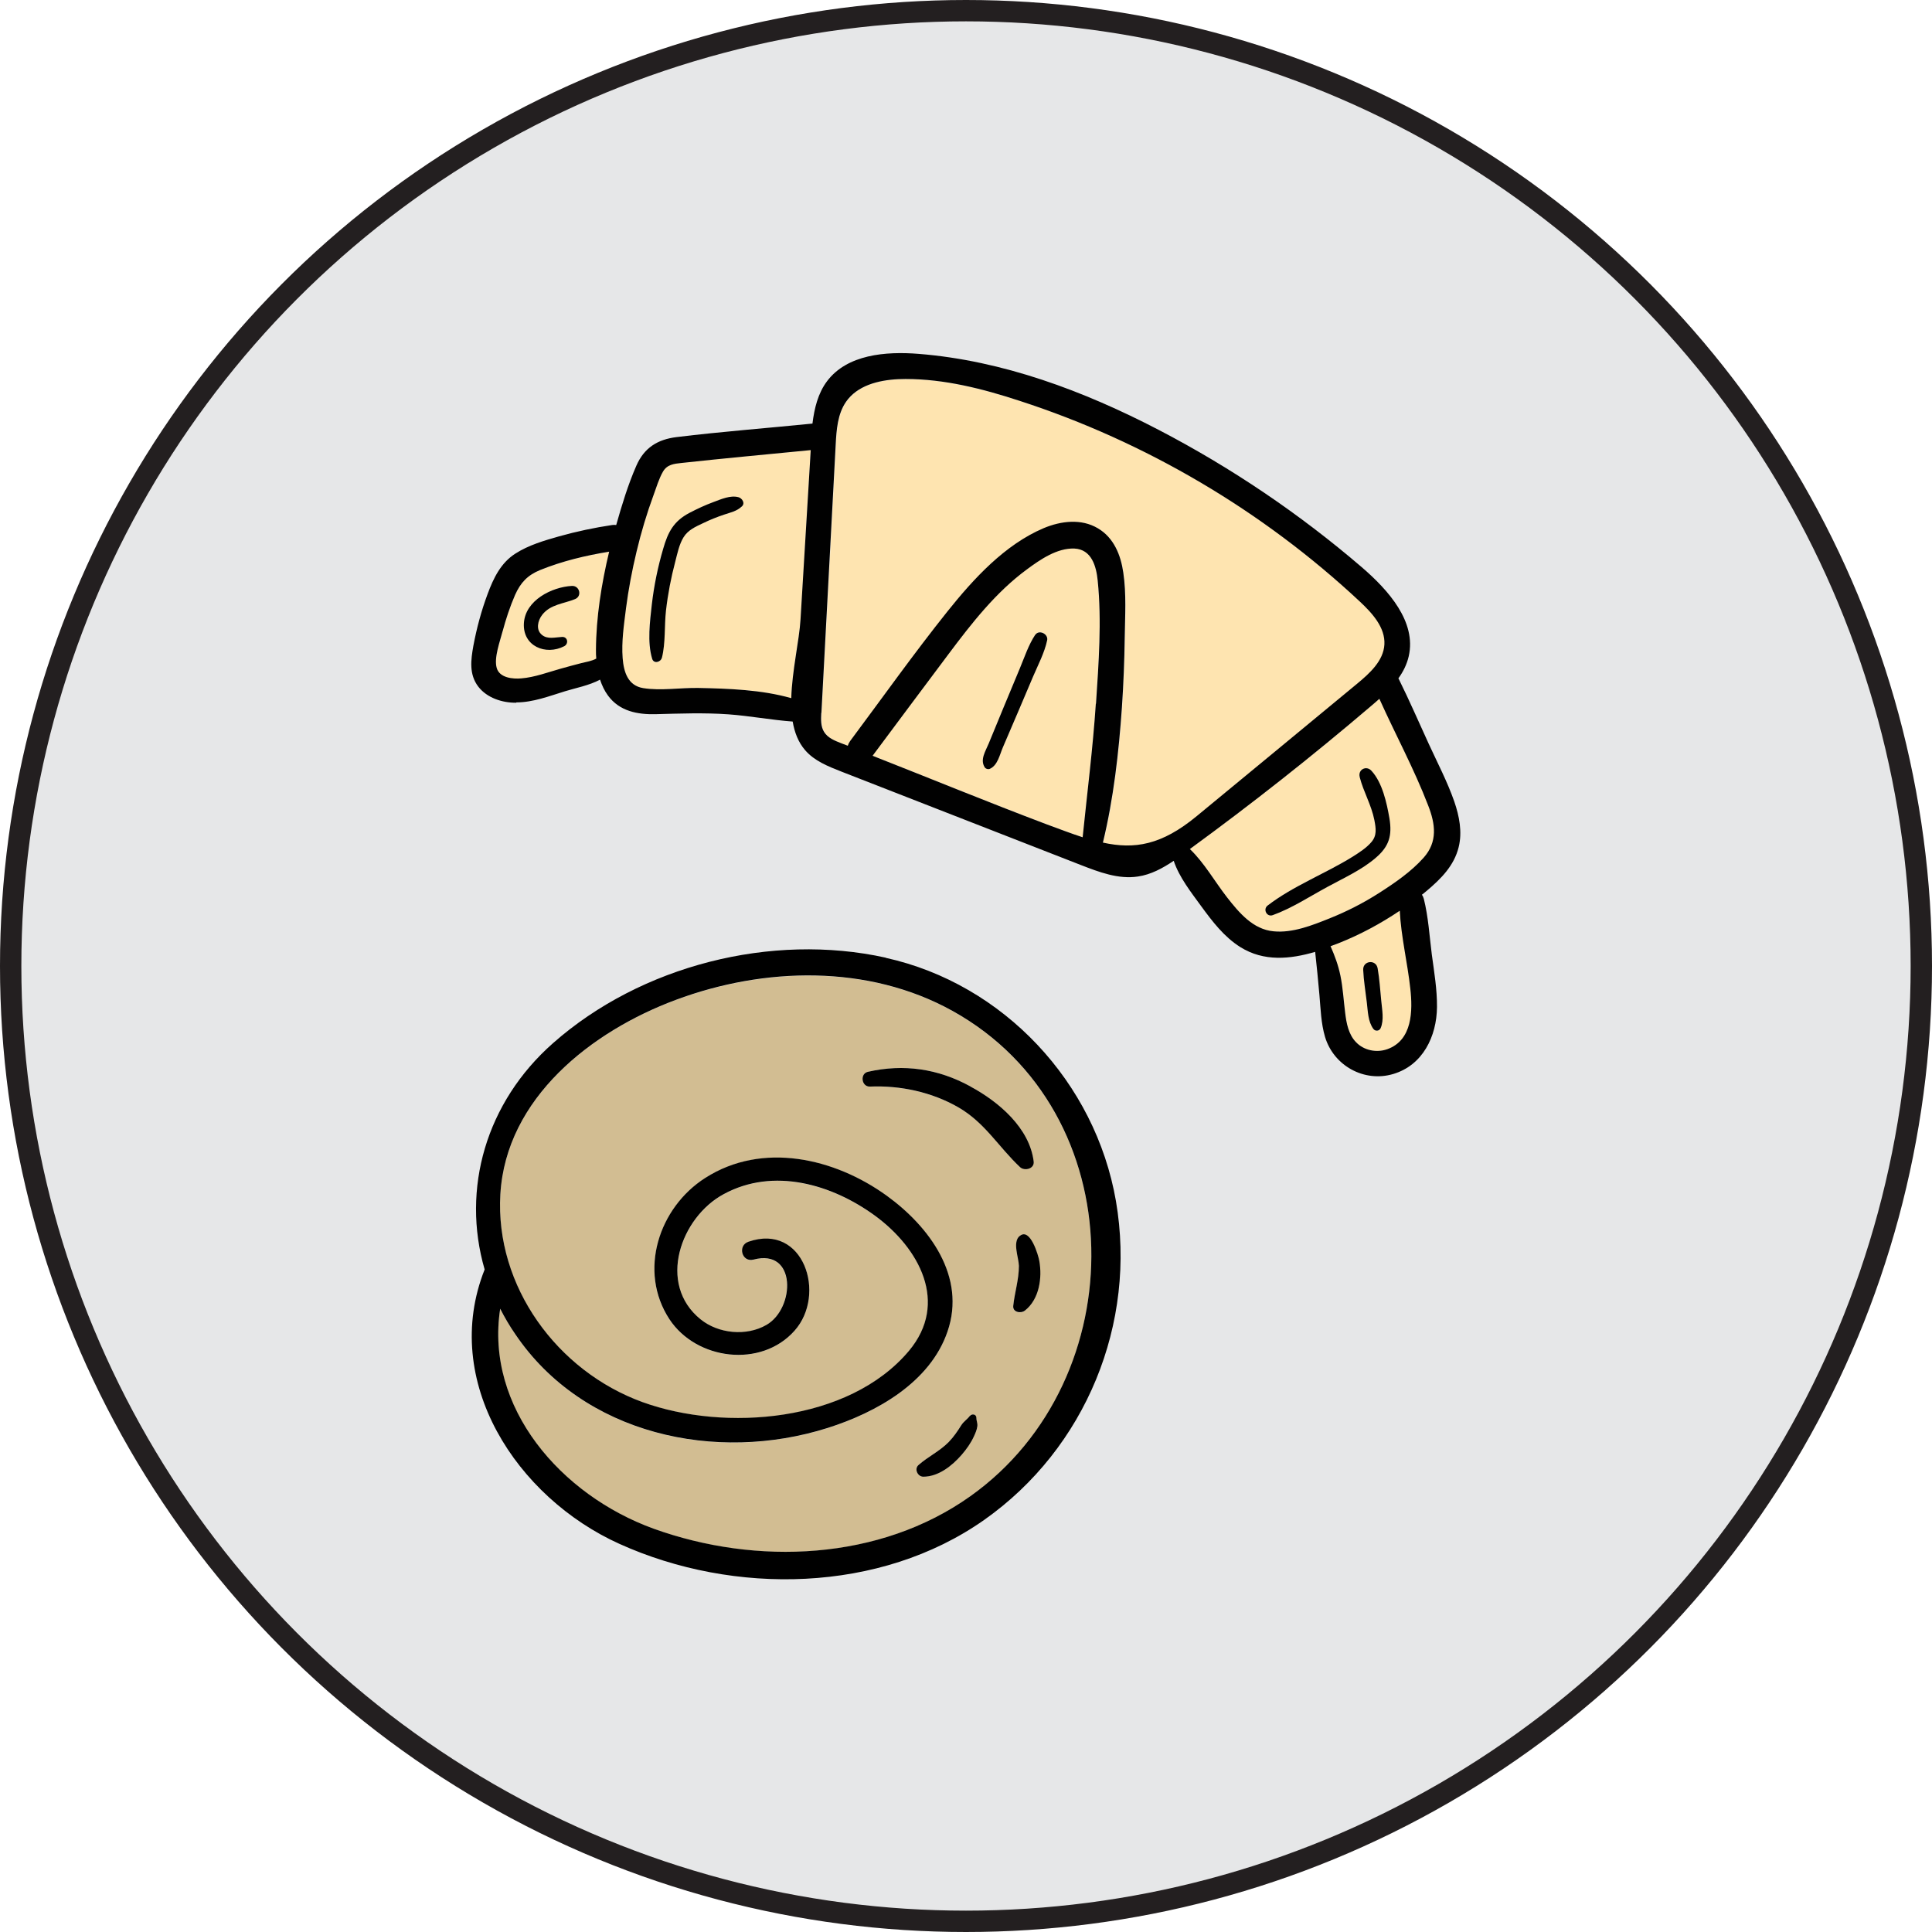 <?xml version="1.0" encoding="UTF-8"?><svg id="Layer_2" xmlns="http://www.w3.org/2000/svg" viewBox="0 0 123.06 123.06"><defs><style>.cls-1{fill:#e6e7e8;stroke:#231f20;stroke-width:1.36px;}.cls-2{fill:#010101;}.cls-3{fill:#fee4b0;}.cls-4{fill:#d2bd92;}</style></defs><g id="Layer_4"><g><circle class="cls-1" cx="61.53" cy="61.53" r="60.85"/><g><g><path class="cls-3" d="M68.43,34.93c-1.1-.05-2.16,.7-3.01,1.32-1.99,1.46-3.53,3.44-5,5.4-1.62,2.15-3.22,4.32-4.84,6.48,3.69,1.46,7.36,2.96,11.07,4.36,.84,.32,1.6,.6,2.31,.83,.29-2.83,.65-5.66,.84-8.51,.17-2.57,.37-5.27,.11-7.84-.09-.92-.39-2-1.49-2.05Zm-1.73,5.85c-.16,.8-.58,1.57-.9,2.32-.31,.73-.61,1.46-.93,2.19-.33,.77-.66,1.54-.99,2.31-.2,.46-.33,1.16-.83,1.37-.11,.05-.27,0-.33-.1-.31-.5,.06-1.03,.26-1.52,.32-.78,.64-1.55,.96-2.33,.34-.82,.68-1.63,1.02-2.45,.3-.72,.54-1.49,.98-2.14,.24-.36,.85-.06,.76,.34Z"/><path class="cls-3" d="M89.17,58.01c-1.22,.82-2.52,1.51-3.88,2.06-.17,.07-.35,.14-.53,.2,.27,.61,.49,1.2,.63,1.88,.16,.78,.2,1.56,.3,2.35,.08,.66,.21,1.39,.7,1.89,.51,.52,1.31,.68,1.98,.44,1.62-.58,1.63-2.45,1.47-3.87-.18-1.63-.59-3.3-.67-4.95Zm-1.23,7.49c-.08,.19-.34,.21-.46,.05-.34-.47-.35-1.13-.42-1.69-.09-.69-.2-1.38-.23-2.07-.03-.6,.82-.69,.92-.1,.12,.68,.16,1.38,.23,2.07,.05,.56,.2,1.21-.04,1.74Z"/><path class="cls-3" d="M40.97,43.83c1.12,.18,2.37-.04,3.51-.01,1.92,.04,4.03,.11,5.92,.65,.04-1.76,.5-3.67,.59-5.02,.18-2.98,.36-5.97,.54-8.95,.04-.61,.07-1.22,.11-1.83-2.75,.27-5.5,.51-8.24,.82-.49,.05-.91,.1-1.17,.55-.26,.45-.42,1-.6,1.49-.43,1.18-.79,2.38-1.08,3.59-.29,1.2-.52,2.42-.68,3.65-.13,1.03-.3,2.1-.21,3.14,.07,.88,.33,1.75,1.31,1.91Zm.54-5.33c.14-1.2,.38-2.38,.72-3.53,.31-1.07,.67-1.75,1.67-2.29,.49-.26,1-.49,1.53-.69,.5-.18,1.08-.46,1.6-.31,.23,.06,.44,.37,.22,.58-.34,.32-.7,.38-1.14,.53-.45,.15-.9,.33-1.33,.54-.47,.22-.97,.45-1.25,.9-.27,.45-.39,1.05-.53,1.56-.27,1.02-.47,2.06-.59,3.11-.12,.98-.03,2.06-.26,3.01-.07,.29-.52,.41-.62,.07-.32-1.06-.15-2.38-.02-3.47Z"/><path class="cls-3" d="M33.22,43.22c.85-.07,1.69-.39,2.51-.62,.43-.12,.86-.24,1.3-.35,.32-.08,.67-.13,.96-.29-.01-.18-.02-.36-.02-.54,0-2.09,.35-4.22,.84-6.27-1.5,.24-3,.59-4.4,1.17-.8,.32-1.24,.79-1.59,1.58-.33,.75-.6,1.54-.8,2.34-.16,.63-.57,1.68-.37,2.33,.18,.63,1.03,.7,1.57,.66Zm3.21-5.9c.49-.03,.66,.64,.2,.84-.73,.31-1.58,.33-2.1,1.01-.28,.36-.42,.94-.01,1.27,.36,.29,.85,.15,1.28,.13,.36-.02,.45,.44,.14,.59-1.18,.61-2.66,0-2.57-1.47,.09-1.45,1.77-2.31,3.06-2.37Z"/><path class="cls-3" d="M53.6,47.35c.14,.05,.28,.11,.42,.16,.03-.1,.07-.2,.15-.3,2.06-2.76,4.06-5.58,6.21-8.27,1.65-2.06,3.64-4.24,6.12-5.29,1.09-.46,2.39-.62,3.45,.01,1.01,.6,1.45,1.71,1.62,2.83,.2,1.35,.11,2.76,.09,4.12-.02,1.49-.08,2.98-.18,4.46-.2,2.88-.52,5.8-1.21,8.61,2.01,.44,3.73,.17,5.98-1.69,3.4-2.81,6.8-5.62,10.2-8.42,.81-.67,1.69-1.46,1.75-2.51,.06-1.08-.77-1.99-1.56-2.73-6.18-5.78-13.64-10.18-21.68-12.79-2.35-.76-4.79-1.38-7.26-1.39-1.25,0-2.64,.23-3.5,1.1-.1,.11-.2,.22-.29,.35-.54,.78-.61,1.77-.66,2.72-.3,5.7-.61,11.4-.91,17.1-.02,.41-.04,.86,.18,1.21,.23,.38,.68,.56,1.09,.72Z"/><path class="cls-3" d="M87.32,44.98c-3.72,3.18-7.57,6.21-11.53,9.1,.93,.88,1.59,2.08,2.37,3.08,.76,.97,1.65,2.04,2.96,2.16,1.2,.11,2.46-.39,3.56-.82,1.1-.44,2.16-.98,3.16-1.62,1-.64,2.05-1.36,2.84-2.25,.9-1.01,.75-2.14,.29-3.32-.89-2.32-2.09-4.53-3.11-6.8-.18,.16-.36,.32-.54,.47Zm.32,9.65c-.9,.77-2.02,1.28-3.05,1.84-1.14,.61-2.29,1.38-3.52,1.82-.38,.14-.64-.37-.33-.61,1.64-1.26,3.67-2.04,5.43-3.12,.41-.26,.84-.54,1.17-.91,.38-.43,.3-.89,.2-1.42-.18-.97-.69-1.79-.93-2.72-.12-.49,.42-.77,.75-.4,.68,.75,.97,2.04,1.14,3.02,.19,1.09,0,1.78-.86,2.51Z"/><path class="cls-2" d="M32.89,44.74c1.06,0,2.09-.4,3.1-.71,.64-.2,1.55-.37,2.23-.74,.12,.36,.28,.71,.51,1.02,.73,.99,1.87,1.21,3.04,1.18,1.55-.04,3.08-.1,4.63,.01,1.37,.1,2.73,.36,4.09,.46,.12,.7,.36,1.32,.79,1.82,.59,.69,1.48,1.04,2.32,1.37,5.08,1.98,10.17,3.97,15.25,5.95,1.16,.45,2.39,.92,3.63,.73,.83-.12,1.58-.53,2.28-1,.35,1.05,1.11,2.01,1.75,2.89,.71,.97,1.46,1.96,2.5,2.61,1.49,.93,3.16,.77,4.76,.3,.1,.91,.19,1.82,.27,2.73,.08,.9,.1,1.81,.36,2.69,.55,1.83,2.49,2.91,4.34,2.36,1.89-.56,2.77-2.4,2.79-4.26,.01-1.12-.18-2.24-.33-3.35-.15-1.17-.22-2.4-.51-3.55-.03-.11-.07-.19-.12-.26,.11-.09,.22-.17,.32-.26,.9-.76,1.73-1.59,2.02-2.77,.24-.97,.04-1.98-.28-2.91-.44-1.26-1.07-2.46-1.63-3.68-.63-1.37-1.23-2.76-1.9-4.11,0-.02-.02-.03-.03-.05,.31-.43,.54-.89,.66-1.41,.5-2.19-1.28-4.2-2.99-5.67-3.96-3.4-8.31-6.34-12.94-8.75-4.77-2.48-9.92-4.41-15.28-4.84-2.12-.17-4.56,.04-5.84,1.74-.58,.77-.81,1.73-.93,2.7-2.88,.29-5.78,.51-8.65,.86-1.22,.15-2.07,.68-2.57,1.83-.53,1.21-.92,2.5-1.28,3.77-.08-.01-.16-.01-.25,0-1.14,.17-2.27,.41-3.38,.72-.95,.27-1.95,.56-2.79,1.1-.93,.59-1.4,1.57-1.77,2.57-.4,1.07-.7,2.19-.91,3.31-.16,.9-.28,1.81,.31,2.59,.56,.73,1.54,1.04,2.42,1.03Zm36.91,.08c-.19,2.85-.55,5.67-.84,8.51-.71-.23-1.47-.52-2.31-.83-3.71-1.4-7.38-2.91-11.07-4.36,1.61-2.16,3.22-4.32,4.84-6.48,1.47-1.96,3.01-3.94,5-5.4,.84-.62,1.91-1.36,3.01-1.32,1.1,.05,1.4,1.13,1.49,2.05,.26,2.57,.06,5.27-.11,7.84Zm18.56,22.01c-.68,.24-1.48,.08-1.98-.44-.49-.5-.62-1.22-.7-1.89-.1-.78-.14-1.57-.3-2.35-.14-.68-.36-1.27-.63-1.88,.18-.07,.35-.13,.53-.2,1.36-.54,2.66-1.24,3.88-2.06,.08,1.64,.49,3.31,.67,4.95,.16,1.42,.14,3.3-1.47,3.87Zm2.61-15.52c.46,1.18,.61,2.31-.29,3.32-.79,.89-1.84,1.61-2.84,2.25-1,.64-2.06,1.18-3.16,1.62-1.1,.44-2.35,.94-3.56,.82-1.31-.12-2.2-1.19-2.96-2.16-.78-1-1.45-2.2-2.37-3.08,3.96-2.89,7.8-5.92,11.53-9.1,.18-.15,.36-.31,.54-.47,1.02,2.27,2.22,4.48,3.11,6.8Zm-38.65-5.9c.3-5.7,.61-11.4,.91-17.1,.05-.94,.12-1.94,.66-2.72,.09-.13,.18-.24,.29-.35,.86-.87,2.25-1.1,3.5-1.1,2.48,0,4.91,.62,7.26,1.39,8.04,2.61,15.5,7.01,21.68,12.79,.79,.74,1.62,1.65,1.56,2.73-.06,1.05-.94,1.84-1.75,2.51-3.4,2.81-6.8,5.62-10.2,8.42-2.25,1.86-3.97,2.13-5.98,1.69,.68-2.81,1.01-5.73,1.21-8.61,.1-1.48,.16-2.97,.18-4.46,.02-1.36,.11-2.77-.09-4.12-.16-1.12-.6-2.23-1.62-2.83-1.06-.63-2.35-.47-3.45-.01-2.48,1.05-4.47,3.23-6.12,5.29-2.15,2.69-4.15,5.51-6.21,8.27-.07,.1-.12,.2-.15,.3-.14-.05-.28-.11-.42-.16-.41-.16-.86-.34-1.09-.72-.22-.35-.2-.79-.18-1.21Zm-12.45-6.64c.16-1.23,.39-2.45,.68-3.65,.29-1.22,.65-2.42,1.08-3.59,.18-.49,.34-1.04,.6-1.49,.26-.45,.69-.5,1.17-.55,2.74-.3,5.49-.55,8.24-.82-.04,.61-.07,1.22-.11,1.83-.18,2.98-.36,5.97-.54,8.95-.08,1.35-.54,3.26-.59,5.02-1.89-.54-4-.61-5.92-.65-1.14-.02-2.39,.19-3.51,.01-.98-.16-1.24-1.03-1.31-1.91-.08-1.04,.08-2.11,.21-3.14Zm-7.86,1.46c.21-.79,.47-1.58,.8-2.34,.35-.78,.79-1.25,1.59-1.58,1.41-.57,2.91-.93,4.4-1.17-.49,2.05-.83,4.18-.84,6.27,0,.18,0,.36,.02,.54-.29,.16-.64,.21-.96,.29-.43,.11-.87,.23-1.3,.35-.82,.23-1.66,.55-2.51,.62-.54,.05-1.39-.03-1.57-.66-.19-.65,.21-1.7,.37-2.33Z"/><path class="cls-2" d="M65.94,40.43c-.43,.65-.68,1.42-.98,2.14-.34,.82-.68,1.63-1.02,2.45-.32,.77-.64,1.55-.96,2.33-.2,.49-.57,1.03-.26,1.52,.06,.1,.22,.15,.33,.1,.5-.22,.63-.91,.83-1.37,.33-.77,.66-1.54,.99-2.31,.31-.73,.62-1.46,.93-2.19,.32-.75,.73-1.52,.9-2.32,.08-.4-.52-.7-.76-.34Z"/><path class="cls-2" d="M42.16,41.9c.24-.95,.15-2.03,.26-3.01,.12-1.05,.32-2.09,.59-3.11,.13-.5,.25-1.11,.53-1.56,.28-.46,.78-.68,1.25-.9,.43-.21,.88-.39,1.33-.54,.44-.15,.8-.21,1.14-.53,.22-.21,0-.52-.22-.58-.53-.14-1.11,.13-1.6,.31-.52,.19-1.03,.43-1.53,.69-1,.53-1.36,1.21-1.67,2.29-.34,1.16-.58,2.33-.72,3.53-.12,1.09-.3,2.41,.02,3.47,.1,.34,.55,.22,.62-.07Z"/><path class="cls-2" d="M35.94,41.16c.3-.16,.22-.61-.14-.59-.43,.02-.92,.17-1.28-.13-.41-.33-.26-.92,.01-1.27,.52-.68,1.37-.71,2.1-1.01,.46-.19,.29-.86-.2-.84-1.29,.07-2.97,.92-3.06,2.37-.09,1.47,1.39,2.08,2.57,1.47Z"/><path class="cls-2" d="M86.61,49.51c.24,.93,.74,1.76,.93,2.72,.1,.53,.18,.99-.2,1.42-.32,.37-.76,.65-1.17,.91-1.75,1.09-3.79,1.86-5.43,3.12-.31,.24-.05,.75,.33,.61,1.22-.44,2.37-1.2,3.52-1.82,1.03-.56,2.16-1.07,3.05-1.84,.85-.73,1.04-1.42,.86-2.51-.17-.98-.45-2.27-1.14-3.02-.33-.37-.88-.08-.75,.4Z"/><path class="cls-2" d="M87.75,61.68c-.1-.59-.95-.5-.92,.1,.03,.69,.15,1.38,.23,2.07,.07,.56,.07,1.22,.42,1.69,.12,.16,.38,.14,.46-.05,.23-.53,.09-1.18,.04-1.74-.07-.69-.11-1.39-.23-2.07Z"/></g><g><path class="cls-4" d="M60.67,64.4c-5.37-2.98-11.99-2.79-17.63-.7-5.35,1.99-10.81,6.24-11.17,12.38-.34,5.87,3.63,11.28,9.06,13.24,5.25,1.9,13.14,1.29,16.96-3.26,2.58-3.06,.66-6.56-2.15-8.61-2.75-2.01-6.47-3.1-9.64-1.38-2.74,1.48-4.27,5.74-1.47,7.98,1.14,.91,2.91,1.09,4.19,.35,1.82-1.05,1.92-4.9-.82-4.16-.75,.2-1.03-.9-.32-1.14,3.52-1.2,4.99,3.36,2.93,5.67-2.13,2.39-6.27,1.87-7.97-.73-2.01-3.07-.66-7.12,2.28-9,3.65-2.33,8.25-1.27,11.56,1.13,2.72,1.97,5.07,5.16,3.87,8.66-1.12,3.25-4.54,5.15-7.62,6.13-7.12,2.26-15.58,.44-19.91-5.97-.36-.53-.68-1.08-.96-1.62-.98,6.3,3.86,11.87,9.77,14.01,6.55,2.36,14.41,2.04,20.18-2.07,10.47-7.45,10.44-24.48-1.14-30.91Zm1.58,26.46c-.03,.22-.12,.42-.21,.62-.2,.43-.47,.82-.79,1.19-.6,.7-1.48,1.38-2.44,1.39-.36,0-.59-.48-.31-.74,.61-.54,1.35-.88,1.93-1.47,.32-.32,.56-.69,.8-1.07,.16-.24,.39-.38,.54-.59,.13-.17,.41-.12,.41,.12,0,.21,.1,.33,.06,.55Zm3.03-7.37c-.26,.2-.79,.12-.74-.31,.09-.85,.37-1.67,.36-2.54,0-.52-.41-1.5,.04-1.9,.67-.58,1.2,1.28,1.25,1.59,.19,1.08,0,2.44-.92,3.16Zm-.31-9.15c-1.37-1.3-2.22-2.83-3.93-3.81-1.69-.96-3.7-1.39-5.63-1.32-.54,.02-.65-.82-.13-.94,2.28-.52,4.47-.2,6.53,.93,1.8,.98,3.76,2.64,4.02,4.77,.06,.46-.58,.63-.87,.36Z"/><path d="M56.42,61c-7.28-1.61-15.59,.5-21.19,5.44-4.28,3.77-5.85,9.29-4.36,14.42-2.83,7.13,2.05,14.53,8.59,17.48,7.28,3.29,16.6,3.14,23.23-1.53,6.47-4.56,9.73-12.51,8.39-20.31-1.31-7.56-7.16-13.83-14.66-15.49Zm5.39,34.3c-5.77,4.11-13.63,4.43-20.18,2.07-5.9-2.14-10.74-7.71-9.77-14.01,.28,.55,.6,1.1,.96,1.62,4.33,6.41,12.79,8.23,19.91,5.97,3.09-.98,6.51-2.89,7.62-6.13,1.21-3.5-1.15-6.69-3.87-8.66-3.32-2.4-7.92-3.46-11.56-1.13-2.95,1.88-4.29,5.93-2.28,9,1.71,2.6,5.84,3.13,7.97,.73,2.06-2.31,.58-6.88-2.93-5.67-.72,.24-.43,1.34,.32,1.14,2.75-.73,2.65,3.11,.82,4.16-1.28,.74-3.06,.56-4.19-.35-2.8-2.25-1.27-6.51,1.47-7.98,3.17-1.72,6.89-.63,9.64,1.38,2.81,2.06,4.72,5.55,2.15,8.61-3.82,4.54-11.71,5.16-16.96,3.26-5.43-1.97-9.4-7.37-9.06-13.24,.36-6.14,5.82-10.39,11.17-12.38,5.63-2.1,12.26-2.28,17.63,.7,11.58,6.43,11.61,23.46,1.14,30.91Z"/><path d="M64.94,78.73c-.46,.4-.05,1.38-.04,1.9,0,.88-.27,1.69-.36,2.54-.05,.42,.48,.51,.74,.31,.92-.72,1.11-2.08,.92-3.16-.05-.32-.58-2.17-1.25-1.59Z"/><path d="M61.81,69.2c-2.06-1.13-4.25-1.45-6.53-.93-.52,.12-.41,.96,.13,.94,1.94-.08,3.94,.35,5.63,1.32,1.7,.98,2.55,2.51,3.93,3.81,.29,.27,.93,.11,.87-.36-.26-2.13-2.22-3.8-4.02-4.77Z"/><path d="M61.77,90.19c-.15,.21-.39,.35-.54,.59-.24,.38-.48,.74-.8,1.07-.58,.59-1.32,.93-1.93,1.47-.28,.25-.05,.74,.31,.74,.96,0,1.83-.69,2.44-1.39,.31-.36,.59-.75,.79-1.19,.09-.2,.18-.4,.21-.62,.03-.23-.06-.34-.06-.55,0-.24-.29-.28-.41-.12Z"/></g></g></g></g></svg>